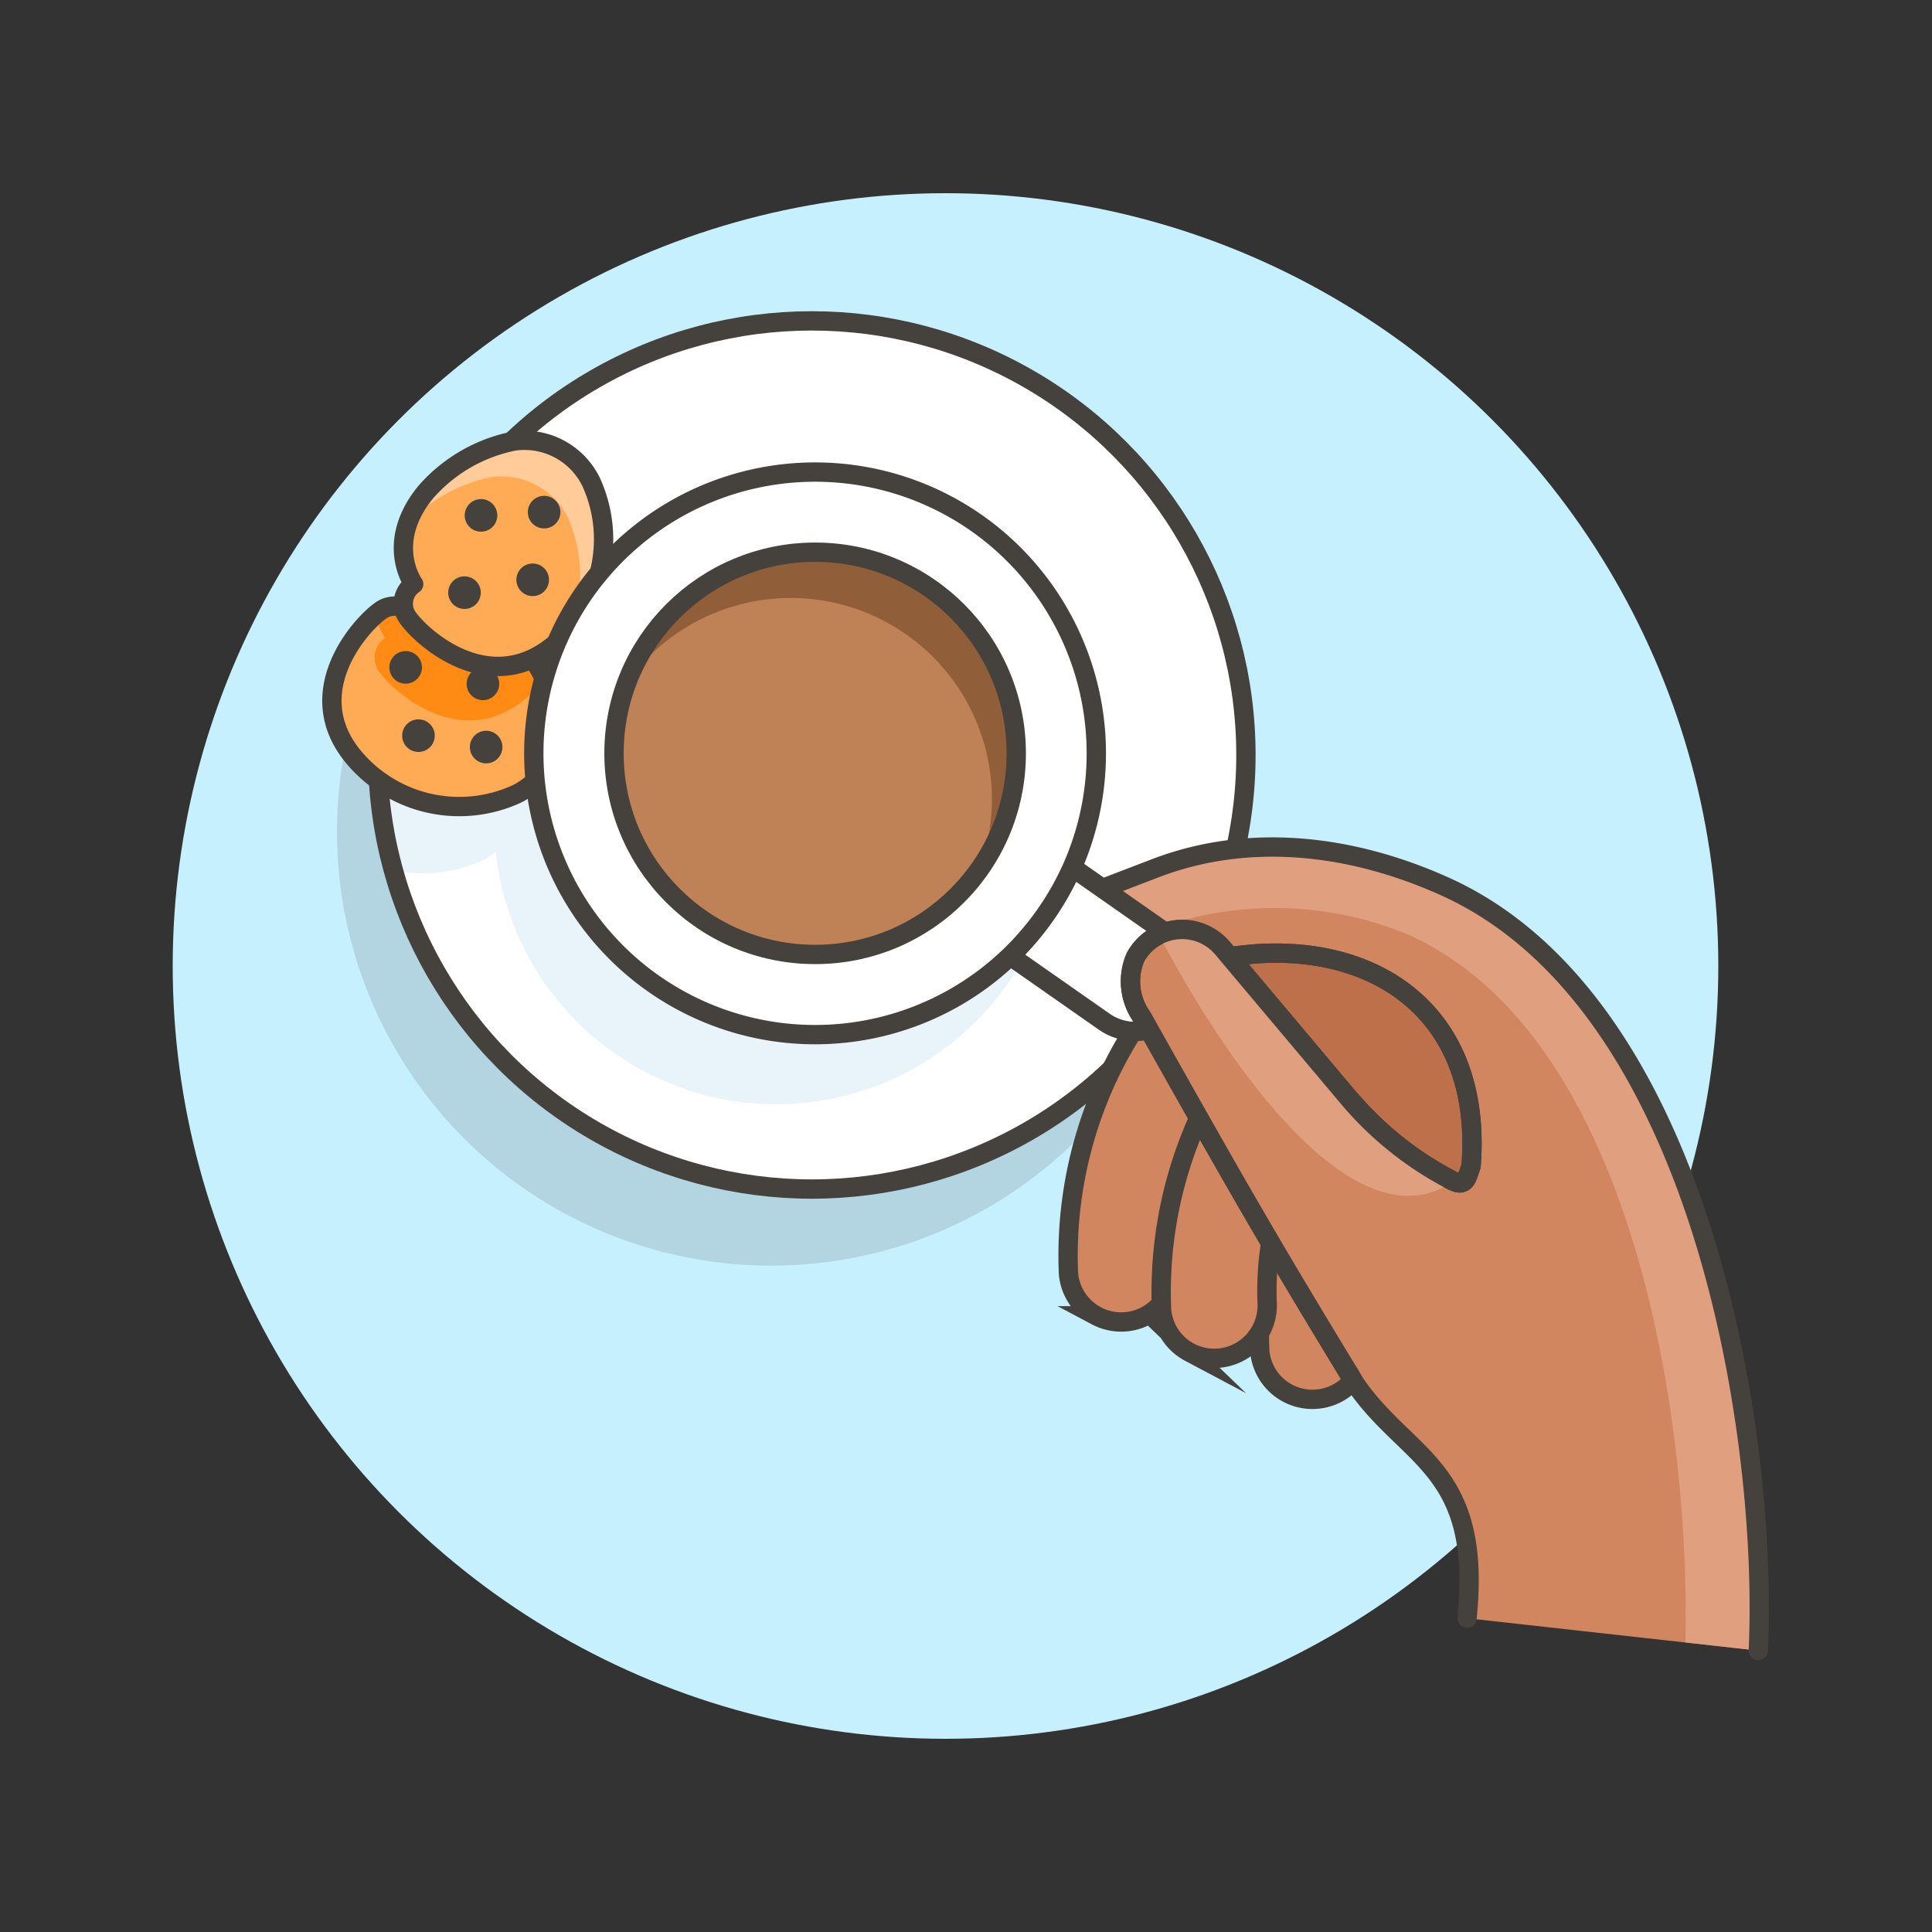 <svg xmlns="http://www.w3.org/2000/svg" viewBox="0 0 100 100"><rect x="0" y="0" width="100" height="100" fill="#333333" stroke="none"/><g class="nc-icon-wrapper"><defs/><circle class="a" cx="48.939" cy="50" r="40" style="" fill="#c7f0ff"/><circle class="b" cx="39.91" cy="43.044" r="22.468" fill="#45413c" opacity="0.15"/><circle class="c" cx="42.021" cy="39.077" r="22.468" style="" fill="#fff"/><path class="d" d="M19.88 35.223a22.312 22.312 0 0 0 .5 9.833 7.5 7.5 0 0 0 4.51-.489 4.027 4.027 0 0 0 .771-.467 14.617 14.617 0 0 0 5.305 9.783 14.746 14.746 0 0 0 4.959 2.639 14.606 14.606 0 1 0-8.639-20.834 13.912 13.912 0 0 0-1.087 2.641 7.355 7.355 0 0 0-1.846-2.319 3.967 3.967 0 0 0-4.473-.787z" style="" fill="#e8f4fa"/><circle class="e" cx="42.021" cy="39.077" r="22.468" fill="none" stroke="#45413c" stroke-miterlimit="10"/><path class="f" d="M28.848 37.128a8.167 8.167 0 0 0-2.648-4.59c-2.643-2.166-4.758-.624-4.758-.624a1.231 1.231 0 0 0-1.752-.3c-1.023.727-4.126 4.167-1.447 7.5a7.12 7.12 0 0 0 8.494 1.986 3.842 3.842 0 0 0 2.111-3.972z" style="" fill="#ffaa54"/><path class="g" d="M19.931 33.023a1.231 1.231 0 0 0-.3 1.752c.728 1.023 4.167 4.126 7.5 1.447a7.437 7.437 0 0 0 1.069-1.039 7.432 7.432 0 0 0-2-2.644c-2.638-2.168-4.758-.623-4.758-.623a1.231 1.231 0 0 0-1.752-.3c-.067.054-.149.112-.236.18a3.214 3.214 0 0 0 .477 1.227z" style="" fill="#ff8a14"/><path class="f" d="M25 35.74a.334.334 0 0 1-.16-.041.34.34 0 1 1 .16.041z" style="" fill="#ffaa54"/><path class="h" d="M25 34.554a.843.843 0 1 0 .395.1.843.843 0 0 0-.395-.1z" style="" fill="#45413c"/><path class="f" d="M21.661 38.419a.342.342 0 0 1-.3-.5.34.34 0 0 1 .3-.183.334.334 0 0 1 .16.041.341.341 0 0 1 .167.2.337.337 0 0 1-.025.26.344.344 0 0 1-.302.182z" style="" fill="#ffaa54"/><path class="h" d="M21.663 37.234a.843.843 0 1 0 .395.1.843.843 0 0 0-.395-.1z" style="" fill="#45413c"/><path class="f" d="M21 34.884a.336.336 0 0 1-.16-.04.343.343 0 0 1 .16-.644.336.336 0 0 1 .16.04.342.342 0 0 1-.161.645z" style="" fill="#ffaa54"/><path class="h" d="M21 33.7a.843.843 0 1 0 .395.1.843.843 0 0 0-.395-.1z" style="" fill="#45413c"/><g><path class="f" d="M25.164 39.011A.337.337 0 0 1 25 38.97a.343.343 0 1 1 .489-.4.339.339 0 0 1-.025.261.344.344 0 0 1-.3.182z" style="" fill="#ffaa54"/><path class="h" d="M25.166 37.825a.843.843 0 1 0 .395.1.843.843 0 0 0-.395-.1z" style="" fill="#45413c"/></g><path class="i" d="M28.848 37.128a8.167 8.167 0 0 0-2.648-4.59c-2.643-2.166-4.758-.624-4.758-.624a1.231 1.231 0 0 0-1.752-.3c-1.023.727-4.126 4.167-1.447 7.5a7.12 7.12 0 0 0 8.494 1.986 3.842 3.842 0 0 0 2.111-3.972z" fill="none" stroke="#45413c" stroke-linecap="round" stroke-linejoin="round"/><g><path class="f" d="M26.626 22.825a8.167 8.167 0 0 0-4.59 2.648c-2.166 2.643-.624 4.759-.624 4.759a1.229 1.229 0 0 0-.295 1.751c.728 1.024 4.167 4.126 7.5 1.447a7.12 7.12 0 0 0 1.974-8.494 3.842 3.842 0 0 0-3.965-2.111z" style="" fill="#ffaa54"/><path class="j" d="M29.4 26.805a3.841 3.841 0 0 0-3.967-2.111 8.369 8.369 0 0 0-4.3 2.348 5.313 5.313 0 0 1 .913-1.569 8.167 8.167 0 0 1 4.59-2.648 3.842 3.842 0 0 1 3.967 2.111 7.2 7.2 0 0 1-1.115 7.664 7.471 7.471 0 0 0-.088-5.795z" style="" fill="#fc9"/><path class="f" d="M24.894 27.019a.348.348 0 0 1-.16-.04.343.343 0 0 1 .162-.646.337.337 0 0 1 .16.041.342.342 0 0 1-.161.645z" style="" fill="#ffaa54"/><path class="h" d="M24.9 25.833a.843.843 0 1 0 .395.1.845.845 0 0 0-.395-.1z" style="" fill="#45413c"/><path class="f" d="M27.574 30.354a.346.346 0 0 1-.327-.243.339.339 0 0 1 .025-.261.344.344 0 0 1 .3-.182.352.352 0 0 1 .161.04.343.343 0 0 1-.162.646z" style="" fill="#ffaa54"/><path class="h" d="M27.575 29.168a.843.843 0 1 0 .395.1.841.841 0 0 0-.395-.1z" style="" fill="#45413c"/><path class="f" d="M24.039 31.018a.343.343 0 1 1 0-.685.343.343 0 0 1 .326.242.339.339 0 0 1-.025.261.342.342 0 0 1-.3.182z" style="" fill="#ffaa54"/><path class="h" d="M24.04 29.832a.843.843 0 1 0 .4.1.843.843 0 0 0-.4-.1z" style="" fill="#45413c"/><g><path class="f" d="M28.165 26.851a.345.345 0 0 1-.16-.04.343.343 0 0 1 .162-.646.337.337 0 0 1 .16.041.342.342 0 0 1-.162.645z" style="" fill="#ffaa54"/><path class="h" d="M28.167 25.665a.843.843 0 1 0 .395.1.843.843 0 0 0-.395-.1z" style="" fill="#45413c"/></g><path class="i" d="M26.626 22.825a8.167 8.167 0 0 0-4.59 2.648c-2.166 2.643-.624 4.759-.624 4.759a1.229 1.229 0 0 0-.295 1.751c.728 1.024 4.167 4.126 7.5 1.447a7.12 7.12 0 0 0 1.974-8.494 3.842 3.842 0 0 0-3.965-2.111z" fill="none" stroke="#45413c" stroke-linecap="round" stroke-linejoin="round"/></g><path class="k" d="M56.75 68.106a2.738 2.738 0 0 1-1.447-2.2 21.777 21.777 0 0 1 4.087-13.644 2.741 2.741 0 0 1 4.4 3.265 16.166 16.166 0 0 0-3.026 9.933 2.741 2.741 0 0 1-4.017 2.646z" stroke="#45413c" stroke-miterlimit="10" fill="#d18660"/><g><path class="k" d="M66.651 72.113a2.738 2.738 0 0 1-1.447-2.2 21.777 21.777 0 0 1 4.087-13.647 2.741 2.741 0 0 1 4.4 3.265 16.16 16.16 0 0 0-3.027 9.933 2.741 2.741 0 0 1-4.017 2.646z" stroke="#45413c" stroke-miterlimit="10" fill="#d18660"/><path class="k" d="M61.569 69.991a2.741 2.741 0 0 1-1.447-2.2 21.784 21.784 0 0 1 4.087-13.648 2.741 2.741 0 0 1 4.4 3.265 16.153 16.153 0 0 0-3.026 9.933 2.742 2.742 0 0 1-4.018 2.646z" stroke="#45413c" stroke-miterlimit="10" fill="#d18660"/><path class="l" d="M91.013 85.435c.5-10.971-2.832-33.554-16.257-39.572-4.79-2.146-10.1-2.8-15-.91L56.775 46.1a2.735 2.735 0 0 0 1.282 5.272c.741-.13.744.227 1.177 1.5 5.175 9.22 6.759 11.926 10.887 18.721 2.687 3.961 6.618 4.314 5.812 12.166z" style="" fill="#d18660"/><path class="m" d="M75.151 61.1l-.285-.152a17.562 17.562 0 0 1-4.758-3.78c-.087-.1-.186-.2-.273-.295l-6.184-7.348c7.032-1.1 13.135 2.556 12.492 10.822-.211.621-.288 1.129-.992.753z" style="" fill="#bd704a"/><path class="n" d="M91.013 85.435c.5-10.971-2.832-33.553-16.257-39.571-4.79-2.147-10.1-2.8-15-.911L56.775 46.1a2.743 2.743 0 0 0-1.575 3.546 2.63 2.63 0 0 0 .183.308 2.683 2.683 0 0 1 .3-.164l2.852-1.19a18.083 18.083 0 0 1 14.309-.242c11.784 5.228 14.659 25.3 14.39 36.654" style="" fill="#e09f7e"/><path class="i" d="M91.01 85.434c.512-10.973-2.829-33.552-16.255-39.566-4.786-2.149-10.1-2.8-15-.912L56.776 46.1a2.733 2.733 0 0 0 1.286 5.269c.734-.126.738.231 1.173 1.5C64.412 62.091 66 64.8 70.121 71.585c2.687 3.97 6.622 4.321 5.811 12.175m-.781-22.66l-.285-.152a17.562 17.562 0 0 1-4.758-3.78c-.087-.1-.186-.2-.273-.295l-6.184-7.348c7.032-1.1 13.135 2.556 12.492 10.822-.211.621-.288 1.129-.992.753z" fill="none" stroke="#45413c" stroke-linecap="round" stroke-linejoin="round"/><path class="o" d="M75.151 61.1l-.285-.152a17.562 17.562 0 0 1-4.758-3.78c-.087-.1-.186-.2-.273-.295l-6.184-7.348c7.032-1.1 13.135 2.556 12.492 10.822-.211.621-.288 1.129-.992.753z" fill="none" stroke="#45413c" stroke-linejoin="round"/><path class="p" d="M60.309 48.257L55.5 44.892a14.69 14.69 0 0 1-3.211 4.587l4.811 3.365a2.8 2.8 0 1 0 3.21-4.587z" fill="#fff" stroke="#45413c" stroke-linecap="round" stroke-linejoin="round"/><path class="k" d="M75.153 61.105l-.28-.151a17.582 17.582 0 0 1-5.034-4.079l-6.565-7.8a2.741 2.741 0 0 0-4.51.488 3.162 3.162 0 0 0 .333 3.063c5.22 9.3 6.808 12.024 10.848 18.675" stroke="#45413c" stroke-miterlimit="10" fill="#d18660"/><path class="n" d="M75.209 61.151a22.818 22.818 0 0 1-5.374-4.277l-6.565-7.806a2.724 2.724 0 0 0-3.285-.681c3.599 6.859 10.224 16.233 15.224 12.764z" style="" fill="#e09f7e"/><path class="i" d="M75.153 61.105l-.28-.151a17.582 17.582 0 0 1-5.034-4.079l-6.565-7.8a2.741 2.741 0 0 0-4.51.488 3.162 3.162 0 0 0 .333 3.063c5.22 9.3 6.808 12.024 10.848 18.675" fill="none" stroke="#45413c" stroke-linecap="round" stroke-linejoin="round"/></g><g><path class="q" d="M50.538 27.065A14.575 14.575 0 0 1 55.5 44.892a14.69 14.69 0 0 1-3.211 4.587 14.559 14.559 0 1 1-1.753-22.414z" fill="#fff" stroke="#45413c" stroke-miterlimit="10"/><circle class="r" cx="42.191" cy="38.992" r="10.41" style="" fill="#bf8256"/><path class="s" d="M46.9 32.834a10.414 10.414 0 0 1 3.78 12.182l.039-.054a10.41 10.41 0 1 0-18.279-9.624 10.41 10.41 0 0 1 14.46-2.504z" style="" fill="#915e3a"/><circle class="i" cx="42.191" cy="38.992" r="10.41" fill="none" stroke="#45413c" stroke-linecap="round" stroke-linejoin="round"/></g></g></svg>